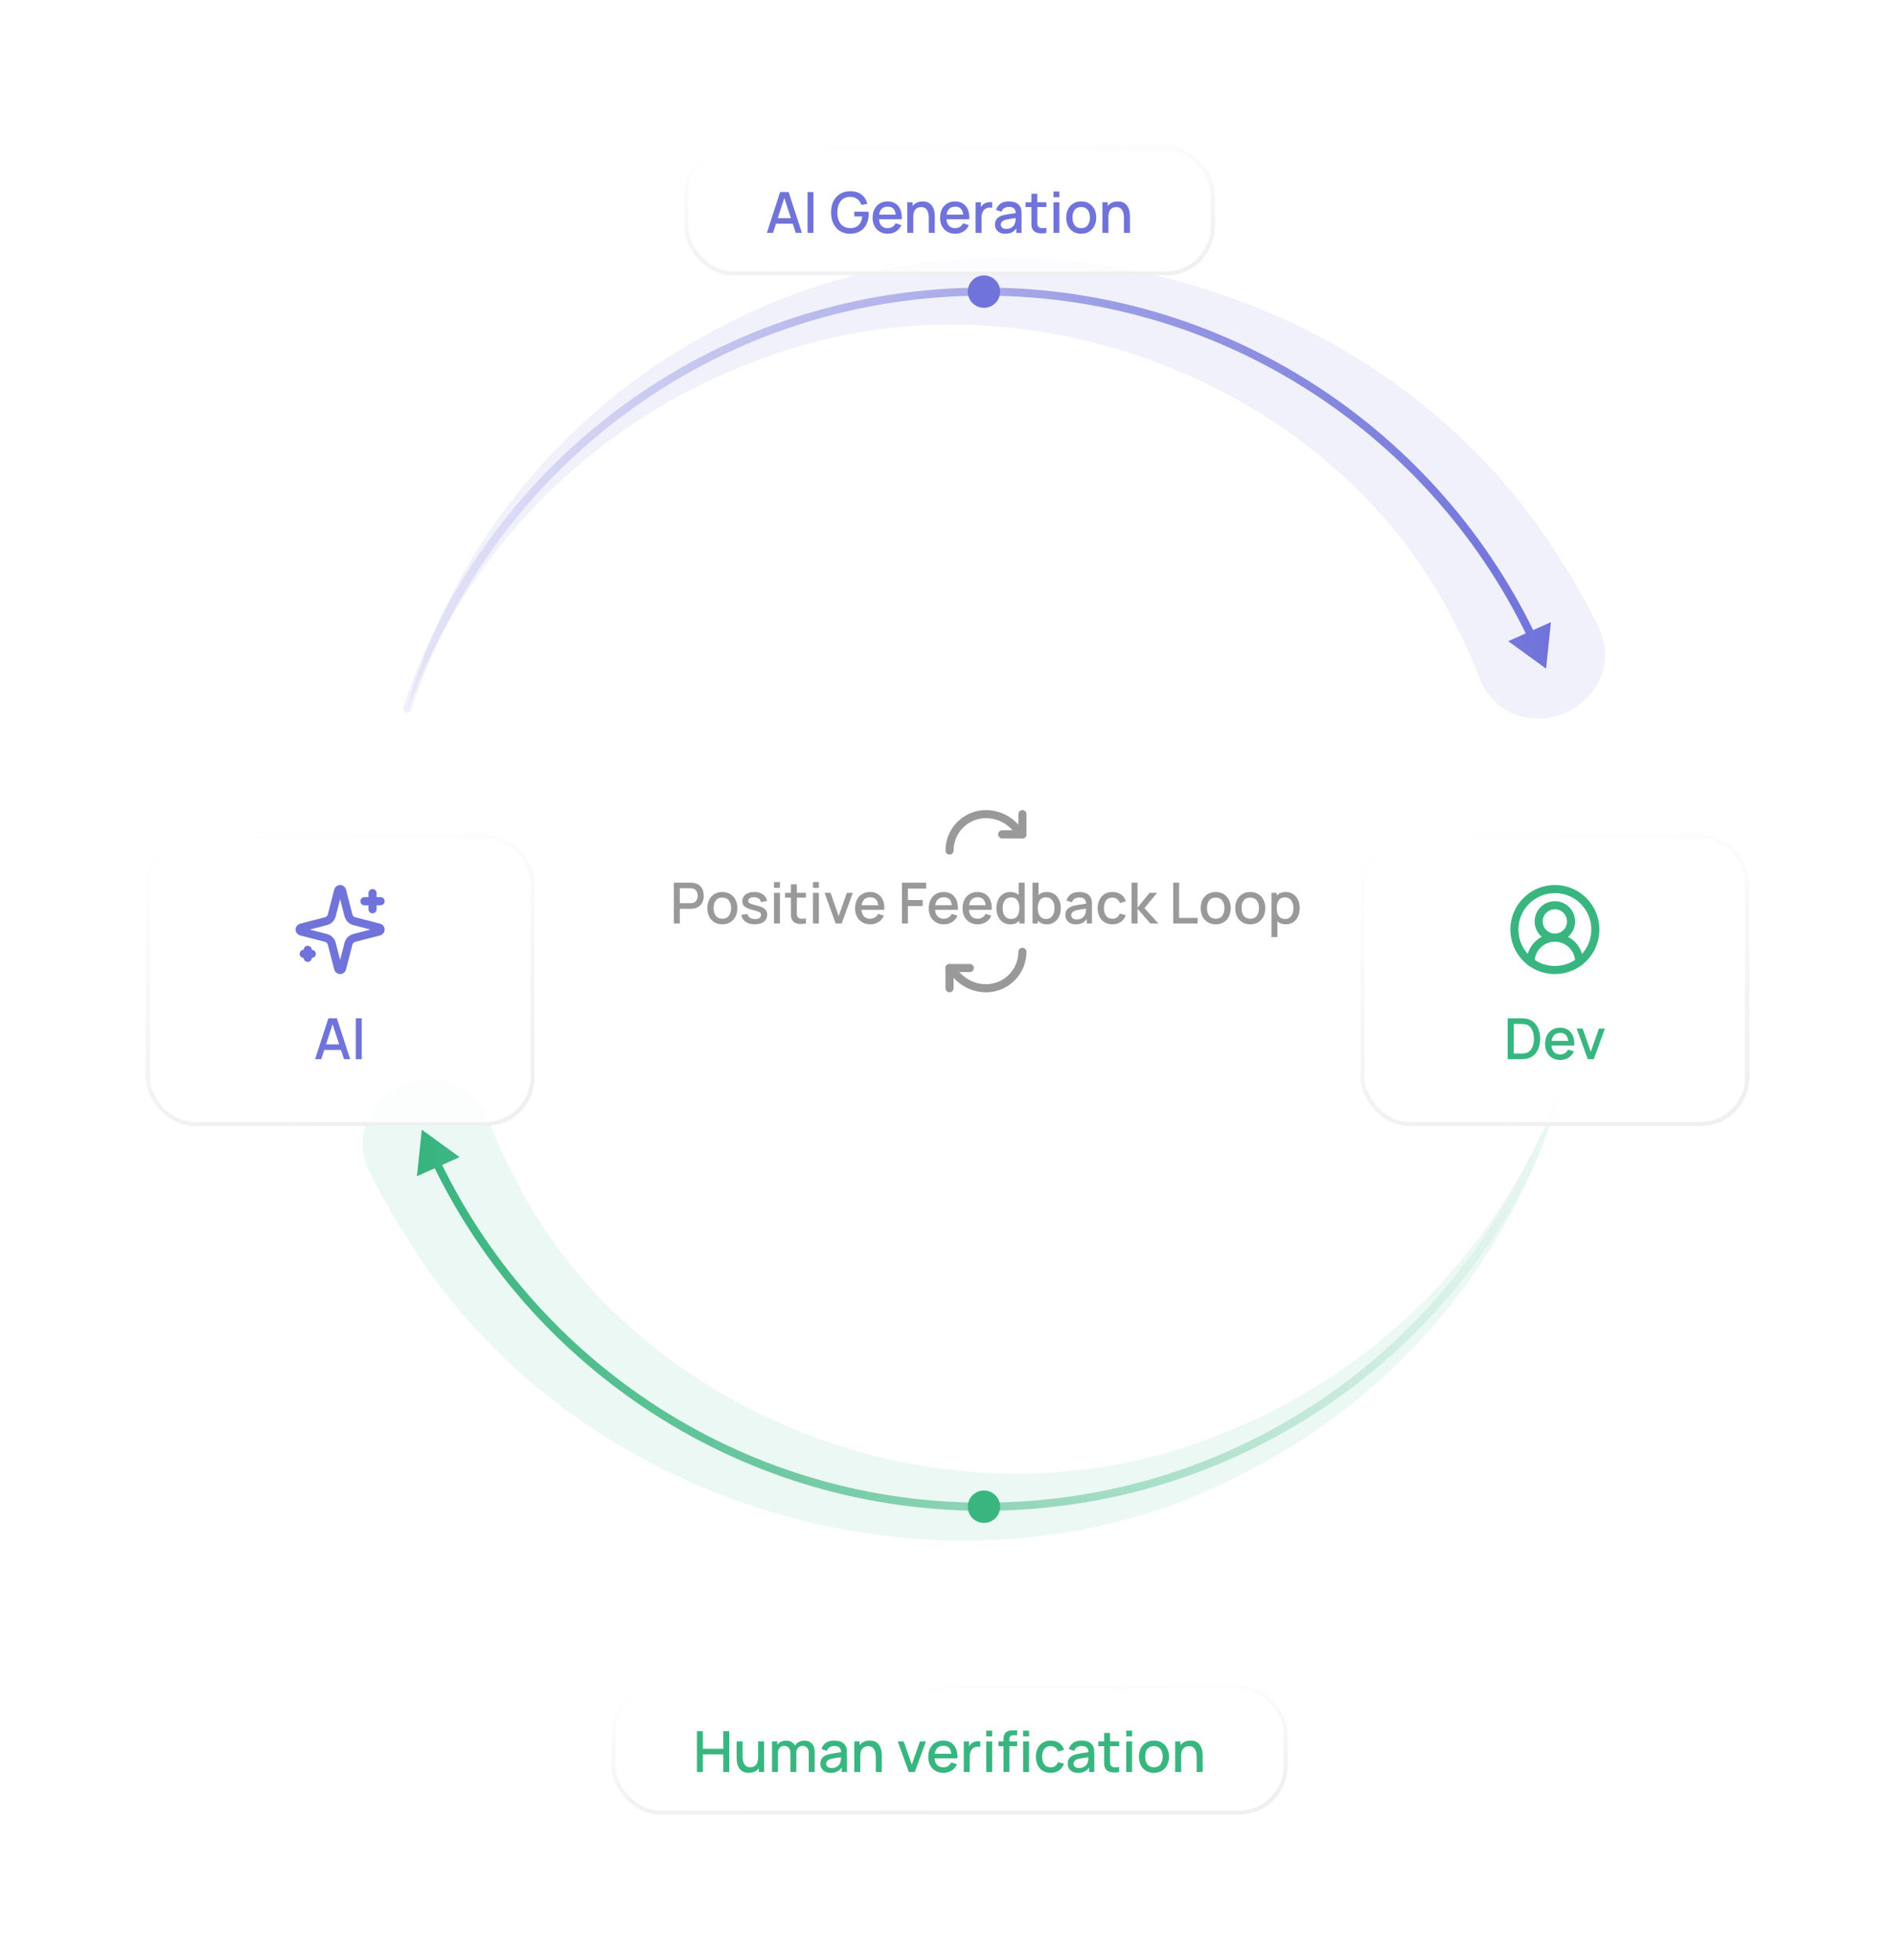 <svg width="468" height="484" viewBox="0 0 468 484" fill="none" xmlns="http://www.w3.org/2000/svg">
<circle cx="243" cy="222" r="135" fill="url(#paint0_radial_2093_3126)"/>
<path d="M234.5 210C234.5 207.613 235.448 205.324 237.136 203.636C238.824 201.948 241.113 201 243.5 201C246.016 201.009 248.431 201.991 250.24 203.74L252.5 206" stroke="#999999" stroke-width="2" stroke-linecap="round" stroke-linejoin="round"/>
<path d="M252.5 201V206H247.5" stroke="#999999" stroke-width="2" stroke-linecap="round" stroke-linejoin="round"/>
<path d="M166.427 228V217.92H170.501C170.599 217.92 170.721 217.925 170.865 217.934C171.01 217.939 171.148 217.953 171.278 217.976C171.838 218.065 172.305 218.256 172.678 218.55C173.056 218.844 173.339 219.215 173.525 219.663C173.712 220.111 173.805 220.606 173.805 221.147C173.805 221.693 173.712 222.19 173.525 222.638C173.339 223.086 173.056 223.457 172.678 223.751C172.305 224.045 171.838 224.236 171.278 224.325C171.148 224.344 171.008 224.358 170.858 224.367C170.714 224.376 170.595 224.381 170.501 224.381H167.89V228H166.427ZM167.89 222.995H170.445C170.539 222.995 170.641 222.99 170.753 222.981C170.87 222.972 170.98 222.955 171.082 222.932C171.381 222.862 171.621 222.734 171.803 222.547C171.985 222.356 172.116 222.136 172.195 221.889C172.275 221.642 172.314 221.394 172.314 221.147C172.314 220.9 172.275 220.655 172.195 220.412C172.116 220.165 171.985 219.948 171.803 219.761C171.621 219.57 171.381 219.439 171.082 219.369C170.98 219.341 170.87 219.322 170.753 219.313C170.641 219.304 170.539 219.299 170.445 219.299H167.89V222.995ZM178.392 228.21C177.636 228.21 176.98 228.04 176.425 227.699C175.87 227.358 175.44 226.889 175.137 226.292C174.838 225.69 174.689 224.997 174.689 224.213C174.689 223.424 174.843 222.731 175.151 222.134C175.459 221.532 175.891 221.065 176.446 220.734C177.001 220.398 177.65 220.23 178.392 220.23C179.148 220.23 179.804 220.4 180.359 220.741C180.914 221.082 181.344 221.551 181.647 222.148C181.95 222.745 182.102 223.434 182.102 224.213C182.102 225.002 181.948 225.697 181.64 226.299C181.337 226.896 180.907 227.365 180.352 227.706C179.797 228.042 179.143 228.21 178.392 228.21ZM178.392 226.831C179.115 226.831 179.654 226.588 180.009 226.103C180.368 225.613 180.548 224.983 180.548 224.213C180.548 223.424 180.366 222.794 180.002 222.323C179.643 221.847 179.106 221.609 178.392 221.609C177.902 221.609 177.498 221.721 177.181 221.945C176.864 222.164 176.628 222.47 176.474 222.862C176.32 223.249 176.243 223.7 176.243 224.213C176.243 225.006 176.425 225.641 176.789 226.117C177.153 226.593 177.687 226.831 178.392 226.831ZM186.394 228.203C185.475 228.203 184.726 228 184.147 227.594C183.569 227.188 183.214 226.616 183.083 225.879L184.581 225.648C184.675 226.04 184.889 226.35 185.225 226.579C185.566 226.803 185.988 226.915 186.492 226.915C186.95 226.915 187.307 226.822 187.563 226.635C187.825 226.448 187.955 226.192 187.955 225.865C187.955 225.674 187.909 225.52 187.815 225.403C187.727 225.282 187.538 225.167 187.248 225.06C186.959 224.953 186.518 224.82 185.925 224.661C185.277 224.493 184.761 224.313 184.378 224.122C184 223.926 183.73 223.7 183.566 223.443C183.408 223.182 183.328 222.867 183.328 222.498C183.328 222.041 183.45 221.642 183.692 221.301C183.935 220.96 184.276 220.697 184.714 220.51C185.158 220.323 185.676 220.23 186.268 220.23C186.847 220.23 187.363 220.321 187.815 220.503C188.268 220.685 188.634 220.944 188.914 221.28C189.194 221.611 189.362 222.001 189.418 222.449L187.92 222.722C187.869 222.358 187.699 222.071 187.409 221.861C187.12 221.651 186.744 221.537 186.282 221.518C185.839 221.499 185.48 221.574 185.204 221.742C184.929 221.905 184.791 222.132 184.791 222.421C184.791 222.589 184.843 222.731 184.945 222.848C185.053 222.965 185.258 223.077 185.561 223.184C185.865 223.291 186.313 223.42 186.905 223.569C187.54 223.732 188.044 223.914 188.417 224.115C188.791 224.311 189.057 224.547 189.215 224.822C189.379 225.093 189.46 225.422 189.46 225.809C189.46 226.556 189.187 227.141 188.641 227.566C188.1 227.991 187.351 228.203 186.394 228.203ZM191.149 219.201V217.78H192.612V219.201H191.149ZM191.149 228V220.44H192.612V228H191.149ZM199.04 228C198.564 228.093 198.098 228.133 197.64 228.119C197.183 228.105 196.775 228.016 196.415 227.853C196.056 227.69 195.785 227.433 195.603 227.083C195.44 226.77 195.351 226.453 195.337 226.131C195.328 225.804 195.323 225.436 195.323 225.025V218.34H196.793V224.955C196.793 225.258 196.796 225.522 196.8 225.746C196.81 225.97 196.859 226.159 196.947 226.313C197.115 226.602 197.381 226.768 197.745 226.81C198.114 226.847 198.546 226.831 199.04 226.761V228ZM193.874 221.616V220.44H199.04V221.616H193.874ZM200.774 219.201V217.78H202.237V219.201H200.774ZM200.774 228V220.44H202.237V228H200.774ZM206.383 228L203.639 220.44H205.116L207.125 226.166L209.134 220.44H210.611L207.867 228H206.383ZM214.952 228.21C214.201 228.21 213.54 228.047 212.971 227.72C212.406 227.389 211.965 226.929 211.648 226.341C211.335 225.748 211.179 225.062 211.179 224.283C211.179 223.457 211.333 222.741 211.641 222.134C211.954 221.527 212.388 221.058 212.943 220.727C213.498 220.396 214.145 220.23 214.882 220.23C215.652 220.23 216.308 220.41 216.849 220.769C217.39 221.124 217.794 221.63 218.06 222.288C218.331 222.946 218.438 223.728 218.382 224.633H216.919V224.101C216.91 223.224 216.742 222.575 216.415 222.155C216.093 221.735 215.601 221.525 214.938 221.525C214.205 221.525 213.655 221.756 213.286 222.218C212.917 222.68 212.733 223.347 212.733 224.22C212.733 225.051 212.917 225.695 213.286 226.152C213.655 226.605 214.187 226.831 214.882 226.831C215.339 226.831 215.734 226.728 216.065 226.523C216.401 226.313 216.662 226.014 216.849 225.627L218.284 226.082C217.99 226.759 217.544 227.284 216.947 227.657C216.35 228.026 215.685 228.21 214.952 228.21ZM212.257 224.633V223.492H217.654V224.633H212.257ZM222.755 228V217.92H228.726V219.383H224.218V222.225H227.886V223.695H224.218V228H222.755ZM233.136 228.21C232.384 228.21 231.724 228.047 231.155 227.72C230.59 227.389 230.149 226.929 229.832 226.341C229.519 225.748 229.363 225.062 229.363 224.283C229.363 223.457 229.517 222.741 229.825 222.134C230.137 221.527 230.571 221.058 231.127 220.727C231.682 220.396 232.328 220.23 233.066 220.23C233.836 220.23 234.491 220.41 235.033 220.769C235.574 221.124 235.978 221.63 236.244 222.288C236.514 222.946 236.622 223.728 236.566 224.633H235.103V224.101C235.093 223.224 234.925 222.575 234.599 222.155C234.277 221.735 233.784 221.525 233.122 221.525C232.389 221.525 231.838 221.756 231.47 222.218C231.101 222.68 230.917 223.347 230.917 224.22C230.917 225.051 231.101 225.695 231.47 226.152C231.838 226.605 232.37 226.831 233.066 226.831C233.523 226.831 233.917 226.728 234.249 226.523C234.585 226.313 234.846 226.014 235.033 225.627L236.468 226.082C236.174 226.759 235.728 227.284 235.131 227.657C234.533 228.026 233.868 228.21 233.136 228.21ZM230.441 224.633V223.492H235.838V224.633H230.441ZM241.489 228.21C240.738 228.21 240.078 228.047 239.508 227.72C238.944 227.389 238.503 226.929 238.185 226.341C237.873 225.748 237.716 225.062 237.716 224.283C237.716 223.457 237.87 222.741 238.178 222.134C238.491 221.527 238.925 221.058 239.48 220.727C240.036 220.396 240.682 220.23 241.419 220.23C242.189 220.23 242.845 220.41 243.386 220.769C243.928 221.124 244.331 221.63 244.597 222.288C244.868 222.946 244.975 223.728 244.919 224.633H243.456V224.101C243.447 223.224 243.279 222.575 242.952 222.155C242.63 221.735 242.138 221.525 241.475 221.525C240.743 221.525 240.192 221.756 239.823 222.218C239.455 222.68 239.27 223.347 239.27 224.22C239.27 225.051 239.455 225.695 239.823 226.152C240.192 226.605 240.724 226.831 241.419 226.831C241.877 226.831 242.271 226.728 242.602 226.523C242.938 226.313 243.2 226.014 243.386 225.627L244.821 226.082C244.527 226.759 244.082 227.284 243.484 227.657C242.887 228.026 242.222 228.21 241.489 228.21ZM238.794 224.633V223.492H244.191V224.633H238.794ZM249.493 228.21C248.788 228.21 248.179 228.035 247.666 227.685C247.157 227.335 246.763 226.859 246.483 226.257C246.207 225.65 246.07 224.969 246.07 224.213C246.07 223.452 246.21 222.773 246.49 222.176C246.77 221.574 247.166 221.1 247.68 220.755C248.198 220.405 248.811 220.23 249.521 220.23C250.235 220.23 250.834 220.405 251.32 220.755C251.81 221.1 252.178 221.574 252.426 222.176C252.678 222.778 252.804 223.457 252.804 224.213C252.804 224.969 252.678 225.648 252.426 226.25C252.174 226.852 251.803 227.33 251.313 227.685C250.823 228.035 250.216 228.21 249.493 228.21ZM249.696 226.887C250.176 226.887 250.568 226.773 250.872 226.544C251.175 226.315 251.397 226 251.537 225.599C251.677 225.198 251.747 224.736 251.747 224.213C251.747 223.69 251.674 223.228 251.53 222.827C251.39 222.426 251.17 222.113 250.872 221.889C250.578 221.665 250.202 221.553 249.745 221.553C249.259 221.553 248.86 221.672 248.548 221.91C248.235 222.148 248.002 222.468 247.848 222.869C247.698 223.27 247.624 223.718 247.624 224.213C247.624 224.712 247.698 225.165 247.848 225.571C248.002 225.972 248.23 226.292 248.534 226.53C248.842 226.768 249.229 226.887 249.696 226.887ZM251.747 228V222.561H251.579V217.92H253.049V228H251.747ZM258.556 228.21C257.833 228.21 257.226 228.035 256.736 227.685C256.246 227.33 255.875 226.852 255.623 226.25C255.371 225.648 255.245 224.969 255.245 224.213C255.245 223.457 255.369 222.778 255.616 222.176C255.868 221.574 256.237 221.1 256.722 220.755C257.212 220.405 257.814 220.23 258.528 220.23C259.238 220.23 259.849 220.405 260.362 220.755C260.88 221.1 261.279 221.574 261.559 222.176C261.839 222.773 261.979 223.452 261.979 224.213C261.979 224.969 261.839 225.65 261.559 226.257C261.284 226.859 260.89 227.335 260.376 227.685C259.868 228.035 259.261 228.21 258.556 228.21ZM255 228V217.92H256.47V222.561H256.302V228H255ZM258.353 226.887C258.82 226.887 259.205 226.768 259.508 226.53C259.816 226.292 260.045 225.972 260.194 225.571C260.348 225.165 260.425 224.712 260.425 224.213C260.425 223.718 260.348 223.27 260.194 222.869C260.045 222.468 259.814 222.148 259.501 221.91C259.189 221.672 258.79 221.553 258.304 221.553C257.847 221.553 257.469 221.665 257.17 221.889C256.876 222.113 256.657 222.426 256.512 222.827C256.372 223.228 256.302 223.69 256.302 224.213C256.302 224.736 256.372 225.198 256.512 225.599C256.652 226 256.874 226.315 257.177 226.544C257.481 226.773 257.873 226.887 258.353 226.887ZM265.66 228.21C265.1 228.21 264.631 228.107 264.253 227.902C263.875 227.692 263.588 227.417 263.392 227.076C263.201 226.731 263.105 226.353 263.105 225.942C263.105 225.559 263.173 225.223 263.308 224.934C263.443 224.645 263.644 224.4 263.91 224.199C264.176 223.994 264.503 223.828 264.89 223.702C265.226 223.604 265.606 223.518 266.031 223.443C266.456 223.368 266.901 223.298 267.368 223.233C267.839 223.168 268.306 223.102 268.768 223.037L268.236 223.331C268.245 222.738 268.119 222.3 267.858 222.015C267.601 221.726 267.158 221.581 266.528 221.581C266.131 221.581 265.767 221.674 265.436 221.861C265.105 222.043 264.874 222.346 264.743 222.771L263.378 222.351C263.565 221.702 263.919 221.187 264.442 220.804C264.969 220.421 265.669 220.23 266.542 220.23C267.219 220.23 267.807 220.347 268.306 220.58C268.81 220.809 269.179 221.173 269.412 221.672C269.533 221.919 269.608 222.181 269.636 222.456C269.664 222.731 269.678 223.028 269.678 223.345V228H268.383V226.271L268.635 226.495C268.322 227.074 267.923 227.505 267.438 227.79C266.957 228.07 266.365 228.21 265.66 228.21ZM265.919 227.013C266.334 227.013 266.691 226.941 266.99 226.796C267.289 226.647 267.529 226.458 267.711 226.229C267.893 226 268.012 225.762 268.068 225.515C268.147 225.291 268.192 225.039 268.201 224.759C268.215 224.479 268.222 224.255 268.222 224.087L268.698 224.262C268.236 224.332 267.816 224.395 267.438 224.451C267.06 224.507 266.717 224.563 266.409 224.619C266.106 224.67 265.835 224.733 265.597 224.808C265.396 224.878 265.217 224.962 265.058 225.06C264.904 225.158 264.78 225.277 264.687 225.417C264.598 225.557 264.554 225.727 264.554 225.928C264.554 226.124 264.603 226.306 264.701 226.474C264.799 226.637 264.948 226.768 265.149 226.866C265.35 226.964 265.606 227.013 265.919 227.013ZM274.73 228.21C273.955 228.21 273.297 228.037 272.756 227.692C272.214 227.347 271.799 226.873 271.51 226.271C271.225 225.669 271.08 224.985 271.076 224.22C271.08 223.441 271.23 222.752 271.524 222.155C271.818 221.553 272.238 221.082 272.784 220.741C273.33 220.4 273.985 220.23 274.751 220.23C275.577 220.23 276.281 220.435 276.865 220.846C277.453 221.257 277.84 221.819 278.027 222.533L276.571 222.953C276.426 222.528 276.188 222.199 275.857 221.966C275.53 221.728 275.154 221.609 274.73 221.609C274.249 221.609 273.855 221.723 273.547 221.952C273.239 222.176 273.01 222.484 272.861 222.876C272.711 223.268 272.634 223.716 272.63 224.22C272.634 224.999 272.812 225.629 273.162 226.11C273.516 226.591 274.039 226.831 274.73 226.831C275.201 226.831 275.581 226.724 275.871 226.509C276.165 226.29 276.389 225.977 276.543 225.571L278.027 225.921C277.779 226.658 277.371 227.225 276.802 227.622C276.232 228.014 275.542 228.21 274.73 228.21ZM279.446 228L279.453 217.92H280.937V224.08L283.905 220.44H285.767L282.631 224.22L286.089 228H284.101L280.937 224.36V228H279.446ZM289.737 228V217.92H291.2V226.621H295.764V228H289.737ZM300.236 228.21C299.48 228.21 298.824 228.04 298.269 227.699C297.713 227.358 297.284 226.889 296.981 226.292C296.682 225.69 296.533 224.997 296.533 224.213C296.533 223.424 296.687 222.731 296.995 222.134C297.303 221.532 297.734 221.065 298.29 220.734C298.845 220.398 299.494 220.23 300.236 220.23C300.992 220.23 301.647 220.4 302.203 220.741C302.758 221.082 303.187 221.551 303.491 222.148C303.794 222.745 303.946 223.434 303.946 224.213C303.946 225.002 303.792 225.697 303.484 226.299C303.18 226.896 302.751 227.365 302.196 227.706C301.64 228.042 300.987 228.21 300.236 228.21ZM300.236 226.831C300.959 226.831 301.498 226.588 301.853 226.103C302.212 225.613 302.392 224.983 302.392 224.213C302.392 223.424 302.21 222.794 301.846 222.323C301.486 221.847 300.95 221.609 300.236 221.609C299.746 221.609 299.342 221.721 299.025 221.945C298.707 222.164 298.472 222.47 298.318 222.862C298.164 223.249 298.087 223.7 298.087 224.213C298.087 225.006 298.269 225.641 298.633 226.117C298.997 226.593 299.531 226.831 300.236 226.831ZM308.767 228.21C308.011 228.21 307.355 228.04 306.8 227.699C306.245 227.358 305.815 226.889 305.512 226.292C305.213 225.69 305.064 224.997 305.064 224.213C305.064 223.424 305.218 222.731 305.526 222.134C305.834 221.532 306.266 221.065 306.821 220.734C307.376 220.398 308.025 220.23 308.767 220.23C309.523 220.23 310.179 220.4 310.734 220.741C311.289 221.082 311.719 221.551 312.022 222.148C312.325 222.745 312.477 223.434 312.477 224.213C312.477 225.002 312.323 225.697 312.015 226.299C311.712 226.896 311.282 227.365 310.727 227.706C310.172 228.042 309.518 228.21 308.767 228.21ZM308.767 226.831C309.49 226.831 310.029 226.588 310.384 226.103C310.743 225.613 310.923 224.983 310.923 224.213C310.923 223.424 310.741 222.794 310.377 222.323C310.018 221.847 309.481 221.609 308.767 221.609C308.277 221.609 307.873 221.721 307.556 221.945C307.239 222.164 307.003 222.47 306.849 222.862C306.695 223.249 306.618 223.7 306.618 224.213C306.618 225.006 306.8 225.641 307.164 226.117C307.528 226.593 308.062 226.831 308.767 226.831ZM317.564 228.21C316.841 228.21 316.234 228.035 315.744 227.685C315.254 227.33 314.883 226.852 314.631 226.25C314.379 225.648 314.253 224.969 314.253 224.213C314.253 223.457 314.377 222.778 314.624 222.176C314.876 221.574 315.245 221.1 315.73 220.755C316.22 220.405 316.822 220.23 317.536 220.23C318.245 220.23 318.857 220.405 319.37 220.755C319.888 221.1 320.287 221.574 320.567 222.176C320.847 222.773 320.987 223.452 320.987 224.213C320.987 224.969 320.847 225.65 320.567 226.257C320.292 226.859 319.897 227.335 319.384 227.685C318.875 228.035 318.269 228.21 317.564 228.21ZM314.008 231.36V220.44H315.31V225.879H315.478V231.36H314.008ZM317.361 226.887C317.828 226.887 318.213 226.768 318.516 226.53C318.824 226.292 319.053 225.972 319.202 225.571C319.356 225.165 319.433 224.712 319.433 224.213C319.433 223.718 319.356 223.27 319.202 222.869C319.053 222.468 318.822 222.148 318.509 221.91C318.196 221.672 317.797 221.553 317.312 221.553C316.855 221.553 316.477 221.665 316.178 221.889C315.884 222.113 315.665 222.426 315.52 222.827C315.38 223.228 315.31 223.69 315.31 224.213C315.31 224.736 315.38 225.198 315.52 225.599C315.66 226 315.882 226.315 316.185 226.544C316.488 226.773 316.88 226.887 317.361 226.887Z" fill="#999999"/>
<path d="M252.5 235C252.5 237.387 251.552 239.676 249.864 241.364C248.176 243.052 245.887 244 243.5 244C240.984 243.991 238.569 243.009 236.76 241.26L234.5 239" stroke="#999999" stroke-width="2" stroke-linecap="round" stroke-linejoin="round"/>
<path d="M239.5 239H234.5V244" stroke="#999999" stroke-width="2" stroke-linecap="round" stroke-linejoin="round"/>
<g opacity="0.1">
<path d="M394.801 154.834C396.692 158.638 396.95 162.974 395.417 166.933C393.89 170.89 390.698 174.146 386.643 175.94C382.589 177.733 378.033 177.906 374.078 176.375C370.117 174.846 367.081 171.739 365.538 167.782C363.586 162.711 361.35 157.789 358.806 152.984C329.235 94.156 250.213 63.013 184.565 89.936C152.043 102.417 123.931 127.445 107.525 159.482C104.77 164.821 102.329 170.339 100.222 176C101.821 170.176 103.774 164.432 106.072 158.812C119.702 125.126 146.347 96.208 180.044 79.719C247.524 44.469 341.843 68.699 384.942 137.457C388.569 143.042 391.85 148.823 394.801 154.834Z" fill="#7073D9"/>
<path d="M120.46 276.219C118.917 272.261 115.881 269.154 111.92 267.625C107.965 266.094 103.409 266.267 99.354 268.061C95.3 269.854 92.108 273.11 90.581 277.067C89.048 281.026 89.305 285.363 91.196 289.166C94.148 295.177 97.429 300.959 101.056 306.543C144.154 375.301 238.474 399.531 305.954 364.282C339.65 347.792 366.296 318.874 379.926 285.188C382.224 279.568 384.177 273.824 385.775 268C383.669 273.661 381.228 279.18 378.473 284.518C362.067 316.555 333.955 341.584 301.433 354.065C235.785 380.987 156.763 349.844 127.192 291.017C124.648 286.211 122.412 281.289 120.46 276.219Z" fill="#39B680"/>
</g>
<path d="M386.428 269.338C386.601 268.813 386.317 268.248 385.792 268.075C385.268 267.902 384.702 268.186 384.529 268.711L386.428 269.338ZM104.172 278.911L102.971 290.396L113.517 285.694L104.172 278.911ZM385.479 269.024L384.529 268.711C365.533 326.246 312.322 368.655 248.232 370.908L248.268 371.907L248.303 372.907C313.255 370.624 367.178 327.642 386.428 269.338L385.479 269.024ZM248.268 371.907L248.232 370.908C187.307 373.049 133.64 338.3 108.74 286.703L107.84 287.138L106.939 287.572C132.171 339.858 186.556 375.077 248.303 372.907L248.268 371.907Z" fill="url(#paint1_linear_2093_3126)"/>
<g filter="url(#filter0_di_2093_3126)">
<rect x="345" y="186" width="96" height="72" rx="12" fill="white" fill-opacity="0.8" shape-rendering="crispEdges"/>
<rect x="345.5" y="186.5" width="95" height="71" rx="11.5" stroke="url(#paint2_linear_2093_3126)" shape-rendering="crispEdges"/>
<path d="M399 217.5C399 215.909 398.368 214.383 397.243 213.257C396.117 212.132 394.591 211.5 393 211.5C391.409 211.5 389.883 212.132 388.757 213.257C387.632 214.383 387 215.909 387 217.5" stroke="#39B680" stroke-width="2" stroke-linecap="round" stroke-linejoin="round"/>
<path d="M393 211.5C395.209 211.5 397 209.709 397 207.5C397 205.291 395.209 203.5 393 203.5C390.791 203.5 389 205.291 389 207.5C389 209.709 390.791 211.5 393 211.5Z" stroke="#39B680" stroke-width="2" stroke-linecap="round" stroke-linejoin="round"/>
<path d="M393 219.5C398.523 219.5 403 215.023 403 209.5C403 203.977 398.523 199.5 393 199.5C387.477 199.5 383 203.977 383 209.5C383 215.023 387.477 219.5 393 219.5Z" stroke="#39B680" stroke-width="2" stroke-linecap="round" stroke-linejoin="round"/>
<path d="M381.34 241.5V231.42H384.497C384.591 231.42 384.763 231.422 385.015 231.427C385.272 231.432 385.517 231.45 385.75 231.483C386.539 231.581 387.202 231.863 387.738 232.33C388.28 232.797 388.688 233.389 388.963 234.108C389.239 234.822 389.376 235.606 389.376 236.46C389.376 237.319 389.239 238.107 388.963 238.826C388.688 239.54 388.28 240.13 387.738 240.597C387.202 241.059 386.539 241.339 385.75 241.437C385.517 241.47 385.272 241.488 385.015 241.493C384.763 241.498 384.591 241.5 384.497 241.5H381.34ZM382.838 240.107H384.497C384.656 240.107 384.845 240.102 385.064 240.093C385.284 240.084 385.477 240.065 385.645 240.037C386.159 239.939 386.574 239.717 386.891 239.372C387.213 239.022 387.449 238.593 387.598 238.084C387.748 237.575 387.822 237.034 387.822 236.46C387.822 235.867 387.745 235.319 387.591 234.815C387.437 234.306 387.199 233.882 386.877 233.541C386.56 233.196 386.149 232.976 385.645 232.883C385.477 232.85 385.281 232.832 385.057 232.827C384.838 232.818 384.651 232.813 384.497 232.813H382.838V240.107ZM394.359 241.71C393.608 241.71 392.948 241.547 392.378 241.22C391.814 240.889 391.373 240.429 391.055 239.841C390.743 239.248 390.586 238.562 390.586 237.783C390.586 236.957 390.74 236.241 391.048 235.634C391.361 235.027 391.795 234.558 392.35 234.227C392.906 233.896 393.552 233.73 394.289 233.73C395.059 233.73 395.715 233.91 396.256 234.269C396.798 234.624 397.201 235.13 397.467 235.788C397.738 236.446 397.845 237.228 397.789 238.133H396.326V237.601C396.317 236.724 396.149 236.075 395.822 235.655C395.5 235.235 395.008 235.025 394.345 235.025C393.613 235.025 393.062 235.256 392.693 235.718C392.325 236.18 392.14 236.847 392.14 237.72C392.14 238.551 392.325 239.195 392.693 239.652C393.062 240.105 393.594 240.331 394.289 240.331C394.747 240.331 395.141 240.228 395.472 240.023C395.808 239.813 396.07 239.514 396.256 239.127L397.691 239.582C397.397 240.259 396.952 240.784 396.354 241.157C395.757 241.526 395.092 241.71 394.359 241.71ZM391.664 238.133V236.992H397.061V238.133H391.664ZM401.13 241.5L398.386 233.94H399.863L401.872 239.666L403.881 233.94H405.358L402.614 241.5H401.13Z" fill="#39B680"/>
</g>
<g filter="url(#filter1_di_2093_3126)">
<rect x="45" y="186" width="96" height="72" rx="12" fill="white" fill-opacity="0.8" shape-rendering="crispEdges"/>
<rect x="45.5" y="186.5" width="95" height="71" rx="11.5" stroke="url(#paint3_linear_2093_3126)" shape-rendering="crispEdges"/>
<path d="M90.936 213C90.846 212.654 90.666 212.338 90.413 212.085C90.16 211.833 89.844 211.652 89.499 211.563L83.364 209.981C83.259 209.951 83.167 209.888 83.101 209.801C83.035 209.715 83 209.609 83 209.5C83 209.391 83.035 209.285 83.101 209.199C83.167 209.112 83.259 209.049 83.364 209.019L89.499 207.436C89.844 207.347 90.16 207.167 90.413 206.914C90.666 206.662 90.846 206.346 90.936 206L92.517 199.865C92.547 199.76 92.61 199.667 92.697 199.601C92.784 199.535 92.89 199.5 92.999 199.5C93.108 199.5 93.214 199.535 93.301 199.601C93.388 199.667 93.451 199.76 93.481 199.865L95.061 206C95.151 206.346 95.331 206.662 95.584 206.915C95.837 207.167 96.152 207.348 96.499 207.437L102.633 209.018C102.739 209.047 102.832 209.11 102.898 209.197C102.965 209.284 103.001 209.391 103.001 209.5C103.001 209.609 102.965 209.716 102.898 209.803C102.832 209.89 102.739 209.953 102.633 209.982L96.499 211.563C96.152 211.652 95.837 211.833 95.584 212.085C95.331 212.338 95.151 212.654 95.061 213L93.48 219.135C93.45 219.24 93.387 219.333 93.3 219.399C93.213 219.465 93.107 219.5 92.998 219.5C92.889 219.5 92.783 219.465 92.696 219.399C92.609 219.333 92.546 219.24 92.516 219.135L90.936 213Z" stroke="#7073D9" stroke-width="2" stroke-linecap="round" stroke-linejoin="round"/>
<path d="M101 200.5V204.5" stroke="#7073D9" stroke-width="2" stroke-linecap="round" stroke-linejoin="round"/>
<path d="M103 202.5H99" stroke="#7073D9" stroke-width="2" stroke-linecap="round" stroke-linejoin="round"/>
<path d="M85 214.5V216.5" stroke="#7073D9" stroke-width="2" stroke-linecap="round" stroke-linejoin="round"/>
<path d="M86 215.5H84" stroke="#7073D9" stroke-width="2" stroke-linecap="round" stroke-linejoin="round"/>
<path d="M86.82 241.5L90.096 231.42H92.203L95.479 241.5H93.96L90.943 232.302H91.321L88.339 241.5H86.82ZM88.521 239.225V237.853H93.785V239.225H88.521ZM96.875 241.5V231.42H98.338V241.5H96.875Z" fill="#7073D9"/>
</g>
<g filter="url(#filter2_di_2093_3126)">
<rect x="178" y="16" width="131" height="32" rx="12" fill="white" fill-opacity="0.8" shape-rendering="crispEdges"/>
<rect x="178.5" y="16.5" width="130" height="31" rx="11.5" stroke="url(#paint4_linear_2093_3126)" shape-rendering="crispEdges"/>
<path d="M198.383 37.5L201.659 27.42H203.766L207.042 37.5H205.523L202.506 28.302H202.884L199.902 37.5H198.383ZM200.084 35.225V33.853H205.348V35.225H200.084ZM208.437 37.5V27.42H209.9V37.5H208.437ZM218.928 37.71C218.252 37.71 217.629 37.593 217.059 37.36C216.49 37.122 215.995 36.777 215.575 36.324C215.155 35.871 214.829 35.321 214.595 34.672C214.362 34.023 214.245 33.286 214.245 32.46C214.245 31.373 214.444 30.439 214.84 29.66C215.237 28.876 215.788 28.274 216.492 27.854C217.197 27.429 218.009 27.217 218.928 27.217C220.114 27.217 221.059 27.492 221.763 28.043C222.473 28.594 222.956 29.354 223.212 30.325L221.728 30.591C221.523 29.989 221.192 29.508 220.734 29.149C220.277 28.79 219.703 28.608 219.012 28.603C218.298 28.598 217.703 28.757 217.227 29.079C216.756 29.401 216.401 29.854 216.163 30.437C215.925 31.016 215.804 31.69 215.799 32.46C215.795 33.23 215.911 33.904 216.149 34.483C216.387 35.057 216.744 35.505 217.22 35.827C217.701 36.149 218.298 36.312 219.012 36.317C219.586 36.326 220.079 36.221 220.489 36.002C220.905 35.778 221.234 35.451 221.476 35.022C221.719 34.593 221.875 34.065 221.945 33.44H219.985V32.264H223.499C223.509 32.348 223.516 32.46 223.52 32.6C223.525 32.735 223.527 32.822 223.527 32.859C223.527 33.792 223.348 34.625 222.988 35.358C222.629 36.091 222.106 36.667 221.42 37.087C220.734 37.502 219.904 37.71 218.928 37.71ZM228.275 37.71C227.524 37.71 226.864 37.547 226.294 37.22C225.73 36.889 225.289 36.429 224.971 35.841C224.659 35.248 224.502 34.562 224.502 33.783C224.502 32.957 224.656 32.241 224.964 31.634C225.277 31.027 225.711 30.558 226.266 30.227C226.822 29.896 227.468 29.73 228.205 29.73C228.975 29.73 229.631 29.91 230.172 30.269C230.714 30.624 231.117 31.13 231.383 31.788C231.654 32.446 231.761 33.228 231.705 34.133H230.242V33.601C230.233 32.724 230.065 32.075 229.738 31.655C229.416 31.235 228.924 31.025 228.261 31.025C227.529 31.025 226.978 31.256 226.609 31.718C226.241 32.18 226.056 32.847 226.056 33.72C226.056 34.551 226.241 35.195 226.609 35.652C226.978 36.105 227.51 36.331 228.205 36.331C228.663 36.331 229.057 36.228 229.388 36.023C229.724 35.813 229.986 35.514 230.172 35.127L231.607 35.582C231.313 36.259 230.868 36.784 230.27 37.157C229.673 37.526 229.008 37.71 228.275 37.71ZM225.58 34.133V32.992H230.977V34.133H225.58ZM238.377 37.5V33.783C238.377 33.489 238.351 33.188 238.3 32.88C238.253 32.567 238.16 32.278 238.02 32.012C237.884 31.746 237.691 31.531 237.439 31.368C237.191 31.205 236.867 31.123 236.466 31.123C236.204 31.123 235.957 31.167 235.724 31.256C235.49 31.34 235.285 31.478 235.108 31.669C234.935 31.86 234.797 32.112 234.695 32.425C234.597 32.738 234.548 33.118 234.548 33.566L233.638 33.223C233.638 32.537 233.766 31.933 234.023 31.41C234.279 30.883 234.648 30.472 235.129 30.178C235.609 29.884 236.19 29.737 236.872 29.737C237.394 29.737 237.833 29.821 238.188 29.989C238.542 30.157 238.829 30.379 239.049 30.654C239.273 30.925 239.443 31.221 239.56 31.543C239.676 31.865 239.756 32.18 239.798 32.488C239.84 32.796 239.861 33.067 239.861 33.3V37.5H238.377ZM233.064 37.5V29.94H234.373V32.124H234.548V37.5H233.064ZM244.941 37.71C244.19 37.71 243.53 37.547 242.96 37.22C242.396 36.889 241.955 36.429 241.637 35.841C241.325 35.248 241.168 34.562 241.168 33.783C241.168 32.957 241.322 32.241 241.63 31.634C241.943 31.027 242.377 30.558 242.932 30.227C243.488 29.896 244.134 29.73 244.871 29.73C245.641 29.73 246.297 29.91 246.838 30.269C247.38 30.624 247.783 31.13 248.049 31.788C248.32 32.446 248.427 33.228 248.371 34.133H246.908V33.601C246.899 32.724 246.731 32.075 246.404 31.655C246.082 31.235 245.59 31.025 244.927 31.025C244.195 31.025 243.644 31.256 243.275 31.718C242.907 32.18 242.722 32.847 242.722 33.72C242.722 34.551 242.907 35.195 243.275 35.652C243.644 36.105 244.176 36.331 244.871 36.331C245.329 36.331 245.723 36.228 246.054 36.023C246.39 35.813 246.652 35.514 246.838 35.127L248.273 35.582C247.979 36.259 247.534 36.784 246.936 37.157C246.339 37.526 245.674 37.71 244.941 37.71ZM242.246 34.133V32.992H247.643V34.133H242.246ZM249.942 37.5V29.94H251.244V31.774L251.062 31.536C251.155 31.293 251.277 31.072 251.426 30.871C251.575 30.666 251.748 30.498 251.944 30.367C252.135 30.227 252.348 30.12 252.581 30.045C252.819 29.966 253.062 29.919 253.309 29.905C253.556 29.886 253.794 29.898 254.023 29.94V31.312C253.776 31.247 253.5 31.228 253.197 31.256C252.898 31.284 252.623 31.38 252.371 31.543C252.133 31.697 251.944 31.884 251.804 32.103C251.669 32.322 251.571 32.567 251.51 32.838C251.449 33.104 251.419 33.386 251.419 33.685V37.5H249.942ZM257.272 37.71C256.712 37.71 256.243 37.607 255.865 37.402C255.487 37.192 255.2 36.917 255.004 36.576C254.813 36.231 254.717 35.853 254.717 35.442C254.717 35.059 254.785 34.723 254.92 34.434C255.056 34.145 255.256 33.9 255.522 33.699C255.788 33.494 256.115 33.328 256.502 33.202C256.838 33.104 257.219 33.018 257.643 32.943C258.068 32.868 258.514 32.798 258.98 32.733C259.452 32.668 259.918 32.602 260.38 32.537L259.848 32.831C259.858 32.238 259.732 31.8 259.47 31.515C259.214 31.226 258.77 31.081 258.14 31.081C257.744 31.081 257.38 31.174 257.048 31.361C256.717 31.543 256.486 31.846 256.355 32.271L254.99 31.851C255.177 31.202 255.532 30.687 256.054 30.304C256.582 29.921 257.282 29.73 258.154 29.73C258.831 29.73 259.419 29.847 259.918 30.08C260.422 30.309 260.791 30.673 261.024 31.172C261.146 31.419 261.22 31.681 261.248 31.956C261.276 32.231 261.29 32.528 261.29 32.845V37.5H259.995V35.771L260.247 35.995C259.935 36.574 259.536 37.005 259.05 37.29C258.57 37.57 257.977 37.71 257.272 37.71ZM257.531 36.513C257.947 36.513 258.304 36.441 258.602 36.296C258.901 36.147 259.141 35.958 259.323 35.729C259.505 35.5 259.624 35.262 259.68 35.015C259.76 34.791 259.804 34.539 259.813 34.259C259.827 33.979 259.834 33.755 259.834 33.587L260.31 33.762C259.848 33.832 259.428 33.895 259.05 33.951C258.672 34.007 258.329 34.063 258.021 34.119C257.718 34.17 257.447 34.233 257.209 34.308C257.009 34.378 256.829 34.462 256.67 34.56C256.516 34.658 256.393 34.777 256.299 34.917C256.211 35.057 256.166 35.227 256.166 35.428C256.166 35.624 256.215 35.806 256.313 35.974C256.411 36.137 256.561 36.268 256.761 36.366C256.962 36.464 257.219 36.513 257.531 36.513ZM267.434 37.5C266.958 37.593 266.491 37.633 266.034 37.619C265.577 37.605 265.168 37.516 264.809 37.353C264.45 37.19 264.179 36.933 263.997 36.583C263.834 36.27 263.745 35.953 263.731 35.631C263.722 35.304 263.717 34.936 263.717 34.525V27.84H265.187V34.455C265.187 34.758 265.189 35.022 265.194 35.246C265.203 35.47 265.252 35.659 265.341 35.813C265.509 36.102 265.775 36.268 266.139 36.31C266.508 36.347 266.939 36.331 267.434 36.261V37.5ZM262.268 31.116V29.94H267.434V31.116H262.268ZM269.168 28.701V27.28H270.631V28.701H269.168ZM269.168 37.5V29.94H270.631V37.5H269.168ZM276.016 37.71C275.26 37.71 274.604 37.54 274.049 37.199C273.494 36.858 273.064 36.389 272.761 35.792C272.462 35.19 272.313 34.497 272.313 33.713C272.313 32.924 272.467 32.231 272.775 31.634C273.083 31.032 273.515 30.565 274.07 30.234C274.625 29.898 275.274 29.73 276.016 29.73C276.772 29.73 277.428 29.9 277.983 30.241C278.538 30.582 278.968 31.051 279.271 31.648C279.574 32.245 279.726 32.934 279.726 33.713C279.726 34.502 279.572 35.197 279.264 35.799C278.961 36.396 278.531 36.865 277.976 37.206C277.421 37.542 276.767 37.71 276.016 37.71ZM276.016 36.331C276.739 36.331 277.278 36.088 277.633 35.603C277.992 35.113 278.172 34.483 278.172 33.713C278.172 32.924 277.99 32.294 277.626 31.823C277.267 31.347 276.73 31.109 276.016 31.109C275.526 31.109 275.122 31.221 274.805 31.445C274.488 31.664 274.252 31.97 274.098 32.362C273.944 32.749 273.867 33.2 273.867 33.713C273.867 34.506 274.049 35.141 274.413 35.617C274.777 36.093 275.311 36.331 276.016 36.331ZM286.57 37.5V33.783C286.57 33.489 286.545 33.188 286.493 32.88C286.447 32.567 286.353 32.278 286.213 32.012C286.078 31.746 285.884 31.531 285.632 31.368C285.385 31.205 285.061 31.123 284.659 31.123C284.398 31.123 284.151 31.167 283.917 31.256C283.684 31.34 283.479 31.478 283.301 31.669C283.129 31.86 282.991 32.112 282.888 32.425C282.79 32.738 282.741 33.118 282.741 33.566L281.831 33.223C281.831 32.537 281.96 31.933 282.216 31.41C282.473 30.883 282.842 30.472 283.322 30.178C283.803 29.884 284.384 29.737 285.065 29.737C285.588 29.737 286.027 29.821 286.381 29.989C286.736 30.157 287.023 30.379 287.242 30.654C287.466 30.925 287.637 31.221 287.753 31.543C287.87 31.865 287.949 32.18 287.991 32.488C288.033 32.796 288.054 33.067 288.054 33.3V37.5H286.57ZM281.257 37.5V29.94H282.566V32.124H282.741V37.5H281.257Z" fill="#7073D9"/>
</g>
<g filter="url(#filter3_di_2093_3126)">
<rect x="160" y="396" width="167" height="32" rx="12" fill="white" fill-opacity="0.8" shape-rendering="crispEdges"/>
<rect x="160.5" y="396.5" width="166" height="31" rx="11.5" stroke="url(#paint5_linear_2093_3126)" shape-rendering="crispEdges"/>
<path d="M181.118 417.5V407.42H182.581V411.767H187.621V407.42H189.091V417.5H187.621V413.146H182.581V417.5H181.118ZM193.906 417.703C193.383 417.703 192.945 417.619 192.59 417.451C192.235 417.283 191.946 417.064 191.722 416.793C191.503 416.518 191.335 416.219 191.218 415.897C191.101 415.575 191.022 415.26 190.98 414.952C190.938 414.644 190.917 414.373 190.917 414.14V409.94H192.401V413.657C192.401 413.951 192.424 414.254 192.471 414.567C192.522 414.875 192.616 415.162 192.751 415.428C192.891 415.694 193.085 415.909 193.332 416.072C193.584 416.235 193.911 416.317 194.312 416.317C194.573 416.317 194.821 416.275 195.054 416.191C195.287 416.102 195.49 415.962 195.663 415.771C195.84 415.58 195.978 415.328 196.076 415.015C196.179 414.702 196.23 414.322 196.23 413.874L197.14 414.217C197.14 414.903 197.012 415.51 196.755 416.037C196.498 416.56 196.13 416.968 195.649 417.262C195.168 417.556 194.587 417.703 193.906 417.703ZM196.405 417.5V415.316H196.23V409.94H197.707V417.5H196.405ZM208.728 417.5L208.735 412.789C208.735 412.243 208.595 411.818 208.315 411.515C208.035 411.207 207.667 411.053 207.209 411.053C206.929 411.053 206.673 411.118 206.439 411.249C206.211 411.375 206.024 411.566 205.879 411.823C205.739 412.075 205.669 412.392 205.669 412.775L204.962 412.418C204.953 411.886 205.065 411.419 205.298 411.018C205.536 410.617 205.858 410.306 206.264 410.087C206.67 409.863 207.125 409.751 207.629 409.751C208.446 409.751 209.078 409.996 209.526 410.486C209.974 410.976 210.198 411.627 210.198 412.439L210.191 417.5H208.728ZM199.663 417.5V409.94H200.965V412.124H201.133V417.5H199.663ZM204.199 417.5L204.206 412.817C204.206 412.266 204.066 411.835 203.786 411.522C203.511 411.209 203.14 411.053 202.673 411.053C202.211 411.053 201.838 411.212 201.553 411.529C201.273 411.846 201.133 412.262 201.133 412.775L200.433 412.327C200.433 411.832 200.552 411.391 200.79 411.004C201.028 410.617 201.35 410.311 201.756 410.087C202.162 409.863 202.622 409.751 203.135 409.751C203.672 409.751 204.129 409.865 204.507 410.094C204.885 410.318 205.172 410.633 205.368 411.039C205.569 411.445 205.669 411.916 205.669 412.453L205.662 417.5H204.199ZM214.151 417.71C213.591 417.71 213.122 417.607 212.744 417.402C212.366 417.192 212.079 416.917 211.883 416.576C211.692 416.231 211.596 415.853 211.596 415.442C211.596 415.059 211.664 414.723 211.799 414.434C211.934 414.145 212.135 413.9 212.401 413.699C212.667 413.494 212.994 413.328 213.381 413.202C213.717 413.104 214.097 413.018 214.522 412.943C214.947 412.868 215.392 412.798 215.859 412.733C216.33 412.668 216.797 412.602 217.259 412.537L216.727 412.831C216.736 412.238 216.61 411.8 216.349 411.515C216.092 411.226 215.649 411.081 215.019 411.081C214.622 411.081 214.258 411.174 213.927 411.361C213.596 411.543 213.365 411.846 213.234 412.271L211.869 411.851C212.056 411.202 212.41 410.687 212.933 410.304C213.46 409.921 214.16 409.73 215.033 409.73C215.71 409.73 216.298 409.847 216.797 410.08C217.301 410.309 217.67 410.673 217.903 411.172C218.024 411.419 218.099 411.681 218.127 411.956C218.155 412.231 218.169 412.528 218.169 412.845V417.5H216.874V415.771L217.126 415.995C216.813 416.574 216.414 417.005 215.929 417.29C215.448 417.57 214.856 417.71 214.151 417.71ZM214.41 416.513C214.825 416.513 215.182 416.441 215.481 416.296C215.78 416.147 216.02 415.958 216.202 415.729C216.384 415.5 216.503 415.262 216.559 415.015C216.638 414.791 216.683 414.539 216.692 414.259C216.706 413.979 216.713 413.755 216.713 413.587L217.189 413.762C216.727 413.832 216.307 413.895 215.929 413.951C215.551 414.007 215.208 414.063 214.9 414.119C214.597 414.17 214.326 414.233 214.088 414.308C213.887 414.378 213.708 414.462 213.549 414.56C213.395 414.658 213.271 414.777 213.178 414.917C213.089 415.057 213.045 415.227 213.045 415.428C213.045 415.624 213.094 415.806 213.192 415.974C213.29 416.137 213.439 416.268 213.64 416.366C213.841 416.464 214.097 416.513 214.41 416.513ZM225.293 417.5V413.783C225.293 413.489 225.267 413.188 225.216 412.88C225.169 412.567 225.076 412.278 224.936 412.012C224.801 411.746 224.607 411.531 224.355 411.368C224.108 411.205 223.783 411.123 223.382 411.123C223.121 411.123 222.873 411.167 222.64 411.256C222.407 411.34 222.201 411.478 222.024 411.669C221.851 411.86 221.714 412.112 221.611 412.425C221.513 412.738 221.464 413.118 221.464 413.566L220.554 413.223C220.554 412.537 220.682 411.933 220.939 411.41C221.196 410.883 221.564 410.472 222.045 410.178C222.526 409.884 223.107 409.737 223.788 409.737C224.311 409.737 224.749 409.821 225.104 409.989C225.459 410.157 225.746 410.379 225.965 410.654C226.189 410.925 226.359 411.221 226.476 411.543C226.593 411.865 226.672 412.18 226.714 412.488C226.756 412.796 226.777 413.067 226.777 413.3V417.5H225.293ZM219.98 417.5V409.94H221.289V412.124H221.464V417.5H219.98ZM233.447 417.5L230.703 409.94H232.18L234.189 415.666L236.198 409.94H237.675L234.931 417.5H233.447ZM242.016 417.71C241.264 417.71 240.604 417.547 240.035 417.22C239.47 416.889 239.029 416.429 238.712 415.841C238.399 415.248 238.243 414.562 238.243 413.783C238.243 412.957 238.397 412.241 238.705 411.634C239.017 411.027 239.451 410.558 240.007 410.227C240.562 409.896 241.208 409.73 241.946 409.73C242.716 409.73 243.371 409.91 243.913 410.269C244.454 410.624 244.858 411.13 245.124 411.788C245.394 412.446 245.502 413.228 245.446 414.133H243.983V413.601C243.973 412.724 243.805 412.075 243.479 411.655C243.157 411.235 242.664 411.025 242.002 411.025C241.269 411.025 240.718 411.256 240.35 411.718C239.981 412.18 239.797 412.847 239.797 413.72C239.797 414.551 239.981 415.195 240.35 415.652C240.718 416.105 241.25 416.331 241.946 416.331C242.403 416.331 242.797 416.228 243.129 416.023C243.465 415.813 243.726 415.514 243.913 415.127L245.348 415.582C245.054 416.259 244.608 416.784 244.011 417.157C243.413 417.526 242.748 417.71 242.016 417.71ZM239.321 414.133V412.992H244.718V414.133H239.321ZM247.016 417.5V409.94H248.318V411.774L248.136 411.536C248.229 411.293 248.351 411.072 248.5 410.871C248.649 410.666 248.822 410.498 249.018 410.367C249.209 410.227 249.422 410.12 249.655 410.045C249.893 409.966 250.136 409.919 250.383 409.905C250.63 409.886 250.868 409.898 251.097 409.94V411.312C250.85 411.247 250.574 411.228 250.271 411.256C249.972 411.284 249.697 411.38 249.445 411.543C249.207 411.697 249.018 411.884 248.878 412.103C248.743 412.322 248.645 412.567 248.584 412.838C248.523 413.104 248.493 413.386 248.493 413.685V417.5H247.016ZM252.57 408.701V407.28H254.033V408.701H252.57ZM252.57 417.5V409.94H254.033V417.5H252.57ZM256.828 417.5V409.674C256.828 409.483 256.835 409.28 256.849 409.065C256.863 408.846 256.903 408.631 256.968 408.421C257.038 408.206 257.153 408.01 257.311 407.833C257.503 407.623 257.713 407.474 257.941 407.385C258.17 407.296 258.396 407.245 258.62 407.231C258.849 407.217 259.059 407.21 259.25 407.21H260.202V408.414H259.32C258.975 408.414 258.716 408.5 258.543 408.673C258.375 408.841 258.291 409.081 258.291 409.394V417.5H256.828ZM255.575 411.116V409.94H260.202V411.116H255.575ZM261.672 408.701V407.28H263.135V408.701H261.672ZM261.672 417.5V409.94H263.135V417.5H261.672ZM268.475 417.71C267.7 417.71 267.042 417.537 266.501 417.192C265.959 416.847 265.544 416.373 265.255 415.771C264.97 415.169 264.825 414.485 264.821 413.72C264.825 412.941 264.975 412.252 265.269 411.655C265.563 411.053 265.983 410.582 266.529 410.241C267.075 409.9 267.73 409.73 268.496 409.73C269.322 409.73 270.026 409.935 270.61 410.346C271.198 410.757 271.585 411.319 271.772 412.033L270.316 412.453C270.171 412.028 269.933 411.699 269.602 411.466C269.275 411.228 268.899 411.109 268.475 411.109C267.994 411.109 267.6 411.223 267.292 411.452C266.984 411.676 266.755 411.984 266.606 412.376C266.456 412.768 266.379 413.216 266.375 413.72C266.379 414.499 266.557 415.129 266.907 415.61C267.261 416.091 267.784 416.331 268.475 416.331C268.946 416.331 269.326 416.224 269.616 416.009C269.91 415.79 270.134 415.477 270.288 415.071L271.772 415.421C271.524 416.158 271.116 416.725 270.547 417.122C269.977 417.514 269.287 417.71 268.475 417.71ZM275.237 417.71C274.677 417.71 274.208 417.607 273.83 417.402C273.452 417.192 273.165 416.917 272.969 416.576C272.778 416.231 272.682 415.853 272.682 415.442C272.682 415.059 272.75 414.723 272.885 414.434C273.02 414.145 273.221 413.9 273.487 413.699C273.753 413.494 274.08 413.328 274.467 413.202C274.803 413.104 275.183 413.018 275.608 412.943C276.033 412.868 276.478 412.798 276.945 412.733C277.416 412.668 277.883 412.602 278.345 412.537L277.813 412.831C277.822 412.238 277.696 411.8 277.435 411.515C277.178 411.226 276.735 411.081 276.105 411.081C275.708 411.081 275.344 411.174 275.013 411.361C274.682 411.543 274.451 411.846 274.32 412.271L272.955 411.851C273.142 411.202 273.496 410.687 274.019 410.304C274.546 409.921 275.246 409.73 276.119 409.73C276.796 409.73 277.384 409.847 277.883 410.08C278.387 410.309 278.756 410.673 278.989 411.172C279.11 411.419 279.185 411.681 279.213 411.956C279.241 412.231 279.255 412.528 279.255 412.845V417.5H277.96V415.771L278.212 415.995C277.899 416.574 277.5 417.005 277.015 417.29C276.534 417.57 275.942 417.71 275.237 417.71ZM275.496 416.513C275.911 416.513 276.268 416.441 276.567 416.296C276.866 416.147 277.106 415.958 277.288 415.729C277.47 415.5 277.589 415.262 277.645 415.015C277.724 414.791 277.769 414.539 277.778 414.259C277.792 413.979 277.799 413.755 277.799 413.587L278.275 413.762C277.813 413.832 277.393 413.895 277.015 413.951C276.637 414.007 276.294 414.063 275.986 414.119C275.683 414.17 275.412 414.233 275.174 414.308C274.973 414.378 274.794 414.462 274.635 414.56C274.481 414.658 274.357 414.777 274.264 414.917C274.175 415.057 274.131 415.227 274.131 415.428C274.131 415.624 274.18 415.806 274.278 415.974C274.376 416.137 274.525 416.268 274.726 416.366C274.927 416.464 275.183 416.513 275.496 416.513ZM285.399 417.5C284.923 417.593 284.456 417.633 283.999 417.619C283.541 417.605 283.133 417.516 282.774 417.353C282.414 417.19 282.144 416.933 281.962 416.583C281.798 416.27 281.71 415.953 281.696 415.631C281.686 415.304 281.682 414.936 281.682 414.525V407.84H283.152V414.455C283.152 414.758 283.154 415.022 283.159 415.246C283.168 415.47 283.217 415.659 283.306 415.813C283.474 416.102 283.74 416.268 284.104 416.31C284.472 416.347 284.904 416.331 285.399 416.261V417.5ZM280.233 411.116V409.94H285.399V411.116H280.233ZM287.133 408.701V407.28H288.596V408.701H287.133ZM287.133 417.5V409.94H288.596V417.5H287.133ZM293.981 417.71C293.225 417.71 292.569 417.54 292.014 417.199C291.458 416.858 291.029 416.389 290.726 415.792C290.427 415.19 290.278 414.497 290.278 413.713C290.278 412.924 290.432 412.231 290.74 411.634C291.048 411.032 291.479 410.565 292.035 410.234C292.59 409.898 293.239 409.73 293.981 409.73C294.737 409.73 295.392 409.9 295.948 410.241C296.503 410.582 296.932 411.051 297.236 411.648C297.539 412.245 297.691 412.934 297.691 413.713C297.691 414.502 297.537 415.197 297.229 415.799C296.925 416.396 296.496 416.865 295.941 417.206C295.385 417.542 294.732 417.71 293.981 417.71ZM293.981 416.331C294.704 416.331 295.243 416.088 295.598 415.603C295.957 415.113 296.137 414.483 296.137 413.713C296.137 412.924 295.955 412.294 295.591 411.823C295.231 411.347 294.695 411.109 293.981 411.109C293.491 411.109 293.087 411.221 292.77 411.445C292.452 411.664 292.217 411.97 292.063 412.362C291.909 412.749 291.832 413.2 291.832 413.713C291.832 414.506 292.014 415.141 292.378 415.617C292.742 416.093 293.276 416.331 293.981 416.331ZM304.535 417.5V413.783C304.535 413.489 304.509 413.188 304.458 412.88C304.411 412.567 304.318 412.278 304.178 412.012C304.043 411.746 303.849 411.531 303.597 411.368C303.35 411.205 303.025 411.123 302.624 411.123C302.363 411.123 302.115 411.167 301.882 411.256C301.649 411.34 301.443 411.478 301.266 411.669C301.093 411.86 300.956 412.112 300.853 412.425C300.755 412.738 300.706 413.118 300.706 413.566L299.796 413.223C299.796 412.537 299.924 411.933 300.181 411.41C300.438 410.883 300.806 410.472 301.287 410.178C301.768 409.884 302.349 409.737 303.03 409.737C303.553 409.737 303.991 409.821 304.346 409.989C304.701 410.157 304.988 410.379 305.207 410.654C305.431 410.925 305.601 411.221 305.718 411.543C305.835 411.865 305.914 412.18 305.956 412.488C305.998 412.796 306.019 413.067 306.019 413.3V417.5H304.535ZM299.222 417.5V409.94H300.531V412.124H300.706V417.5H299.222Z" fill="#39B680"/>
</g>
<circle cx="243" cy="372" r="4" fill="#39B680"/>
<path d="M381.827 165.089L383.028 153.604L372.482 158.306L381.827 165.089ZM99.571 174.662C99.398 175.187 99.682 175.752 100.207 175.925C100.731 176.098 101.297 175.814 101.47 175.289L99.571 174.662ZM237.732 72.093L237.767 73.092C298.692 70.951 352.359 105.7 377.259 157.297L378.16 156.862L379.06 156.428C353.828 104.142 299.443 68.923 237.696 71.093L237.732 72.093ZM100.52 174.976L101.47 175.289C120.466 117.754 173.677 75.344 237.767 73.092L237.732 72.093L237.696 71.093C172.744 73.376 118.821 116.358 99.571 174.662L100.52 174.976Z" fill="url(#paint6_linear_2093_3126)"/>
<circle cx="243" cy="72" r="4" fill="#7073D9"/>
<defs>
<filter id="filter0_di_2093_3126" x="300" y="161" width="168" height="153" filterUnits="userSpaceOnUse" color-interpolation-filters="sRGB">
<feFlood flood-opacity="0" result="BackgroundImageFix"/>
<feColorMatrix in="SourceAlpha" type="matrix" values="0 0 0 0 0 0 0 0 0 0 0 0 0 0 0 0 0 0 127 0" result="hardAlpha"/>
<feMorphology radius="24" operator="erode" in="SourceAlpha" result="effect1_dropShadow_2093_3126"/>
<feOffset dx="-9" dy="20"/>
<feGaussianBlur stdDeviation="30"/>
<feComposite in2="hardAlpha" operator="out"/>
<feColorMatrix type="matrix" values="0 0 0 0 0 0 0 0 0 0 0 0 0 0 0 0 0 0 0.05 0"/>
<feBlend mode="normal" in2="BackgroundImageFix" result="effect1_dropShadow_2093_3126"/>
<feBlend mode="normal" in="SourceGraphic" in2="effect1_dropShadow_2093_3126" result="shape"/>
<feColorMatrix in="SourceAlpha" type="matrix" values="0 0 0 0 0 0 0 0 0 0 0 0 0 0 0 0 0 0 127 0" result="hardAlpha"/>
<feOffset/>
<feGaussianBlur stdDeviation="42"/>
<feComposite in2="hardAlpha" operator="arithmetic" k2="-1" k3="1"/>
<feColorMatrix type="matrix" values="0 0 0 0 0 0 0 0 0 0 0 0 0 0 0 0 0 0 0.02 0"/>
<feBlend mode="normal" in2="shape" result="effect2_innerShadow_2093_3126"/>
</filter>
<filter id="filter1_di_2093_3126" x="0" y="161" width="168" height="153" filterUnits="userSpaceOnUse" color-interpolation-filters="sRGB">
<feFlood flood-opacity="0" result="BackgroundImageFix"/>
<feColorMatrix in="SourceAlpha" type="matrix" values="0 0 0 0 0 0 0 0 0 0 0 0 0 0 0 0 0 0 127 0" result="hardAlpha"/>
<feMorphology radius="24" operator="erode" in="SourceAlpha" result="effect1_dropShadow_2093_3126"/>
<feOffset dx="-9" dy="20"/>
<feGaussianBlur stdDeviation="30"/>
<feComposite in2="hardAlpha" operator="out"/>
<feColorMatrix type="matrix" values="0 0 0 0 0 0 0 0 0 0 0 0 0 0 0 0 0 0 0.05 0"/>
<feBlend mode="normal" in2="BackgroundImageFix" result="effect1_dropShadow_2093_3126"/>
<feBlend mode="normal" in="SourceGraphic" in2="effect1_dropShadow_2093_3126" result="shape"/>
<feColorMatrix in="SourceAlpha" type="matrix" values="0 0 0 0 0 0 0 0 0 0 0 0 0 0 0 0 0 0 127 0" result="hardAlpha"/>
<feOffset/>
<feGaussianBlur stdDeviation="42"/>
<feComposite in2="hardAlpha" operator="arithmetic" k2="-1" k3="1"/>
<feColorMatrix type="matrix" values="0 0 0 0 0 0 0 0 0 0 0 0 0 0 0 0 0 0 0.02 0"/>
<feBlend mode="normal" in2="shape" result="effect2_innerShadow_2093_3126"/>
</filter>
<filter id="filter2_di_2093_3126" x="133" y="-9" width="203" height="113" filterUnits="userSpaceOnUse" color-interpolation-filters="sRGB">
<feFlood flood-opacity="0" result="BackgroundImageFix"/>
<feColorMatrix in="SourceAlpha" type="matrix" values="0 0 0 0 0 0 0 0 0 0 0 0 0 0 0 0 0 0 127 0" result="hardAlpha"/>
<feMorphology radius="24" operator="erode" in="SourceAlpha" result="effect1_dropShadow_2093_3126"/>
<feOffset dx="-9" dy="20"/>
<feGaussianBlur stdDeviation="30"/>
<feComposite in2="hardAlpha" operator="out"/>
<feColorMatrix type="matrix" values="0 0 0 0 0 0 0 0 0 0 0 0 0 0 0 0 0 0 0.05 0"/>
<feBlend mode="normal" in2="BackgroundImageFix" result="effect1_dropShadow_2093_3126"/>
<feBlend mode="normal" in="SourceGraphic" in2="effect1_dropShadow_2093_3126" result="shape"/>
<feColorMatrix in="SourceAlpha" type="matrix" values="0 0 0 0 0 0 0 0 0 0 0 0 0 0 0 0 0 0 127 0" result="hardAlpha"/>
<feOffset/>
<feGaussianBlur stdDeviation="42"/>
<feComposite in2="hardAlpha" operator="arithmetic" k2="-1" k3="1"/>
<feColorMatrix type="matrix" values="0 0 0 0 0 0 0 0 0 0 0 0 0 0 0 0 0 0 0.02 0"/>
<feBlend mode="normal" in2="shape" result="effect2_innerShadow_2093_3126"/>
</filter>
<filter id="filter3_di_2093_3126" x="115" y="371" width="239" height="113" filterUnits="userSpaceOnUse" color-interpolation-filters="sRGB">
<feFlood flood-opacity="0" result="BackgroundImageFix"/>
<feColorMatrix in="SourceAlpha" type="matrix" values="0 0 0 0 0 0 0 0 0 0 0 0 0 0 0 0 0 0 127 0" result="hardAlpha"/>
<feMorphology radius="24" operator="erode" in="SourceAlpha" result="effect1_dropShadow_2093_3126"/>
<feOffset dx="-9" dy="20"/>
<feGaussianBlur stdDeviation="30"/>
<feComposite in2="hardAlpha" operator="out"/>
<feColorMatrix type="matrix" values="0 0 0 0 0 0 0 0 0 0 0 0 0 0 0 0 0 0 0.05 0"/>
<feBlend mode="normal" in2="BackgroundImageFix" result="effect1_dropShadow_2093_3126"/>
<feBlend mode="normal" in="SourceGraphic" in2="effect1_dropShadow_2093_3126" result="shape"/>
<feColorMatrix in="SourceAlpha" type="matrix" values="0 0 0 0 0 0 0 0 0 0 0 0 0 0 0 0 0 0 127 0" result="hardAlpha"/>
<feOffset/>
<feGaussianBlur stdDeviation="42"/>
<feComposite in2="hardAlpha" operator="arithmetic" k2="-1" k3="1"/>
<feColorMatrix type="matrix" values="0 0 0 0 0 0 0 0 0 0 0 0 0 0 0 0 0 0 0.02 0"/>
<feBlend mode="normal" in2="shape" result="effect2_innerShadow_2093_3126"/>
</filter>
<radialGradient id="paint0_radial_2093_3126" cx="0" cy="0" r="1" gradientUnits="userSpaceOnUse" gradientTransform="translate(243 222) rotate(90) scale(135)">
<stop stop-color="white"/>
<stop offset="1" stop-color="white" stop-opacity="0"/>
</radialGradient>
<linearGradient id="paint1_linear_2093_3126" x1="105.893" y1="327.881" x2="387.2" y2="317.994" gradientUnits="userSpaceOnUse">
<stop stop-color="#38B47F"/>
<stop offset="1" stop-color="#38B47F" stop-opacity="0"/>
</linearGradient>
<linearGradient id="paint2_linear_2093_3126" x1="354.579" y1="187.162" x2="369.809" y2="262.677" gradientUnits="userSpaceOnUse">
<stop stop-color="white"/>
<stop offset="1" stop-color="#F0F0F0"/>
</linearGradient>
<linearGradient id="paint3_linear_2093_3126" x1="54.579" y1="187.162" x2="69.809" y2="262.677" gradientUnits="userSpaceOnUse">
<stop stop-color="white"/>
<stop offset="1" stop-color="#F0F0F0"/>
</linearGradient>
<linearGradient id="paint4_linear_2093_3126" x1="191.072" y1="16.517" x2="193.356" y2="51.294" gradientUnits="userSpaceOnUse">
<stop stop-color="white"/>
<stop offset="1" stop-color="#F0F0F0"/>
</linearGradient>
<linearGradient id="paint5_linear_2093_3126" x1="176.664" y1="396.517" x2="178.459" y2="431.351" gradientUnits="userSpaceOnUse">
<stop stop-color="white"/>
<stop offset="1" stop-color="#F0F0F0"/>
</linearGradient>
<linearGradient id="paint6_linear_2093_3126" x1="98.799" y1="126.006" x2="380.106" y2="116.119" gradientUnits="userSpaceOnUse">
<stop stop-color="#7073D9" stop-opacity="0.1"/>
<stop offset="1" stop-color="#7073D9"/>
</linearGradient>
</defs>
</svg>

